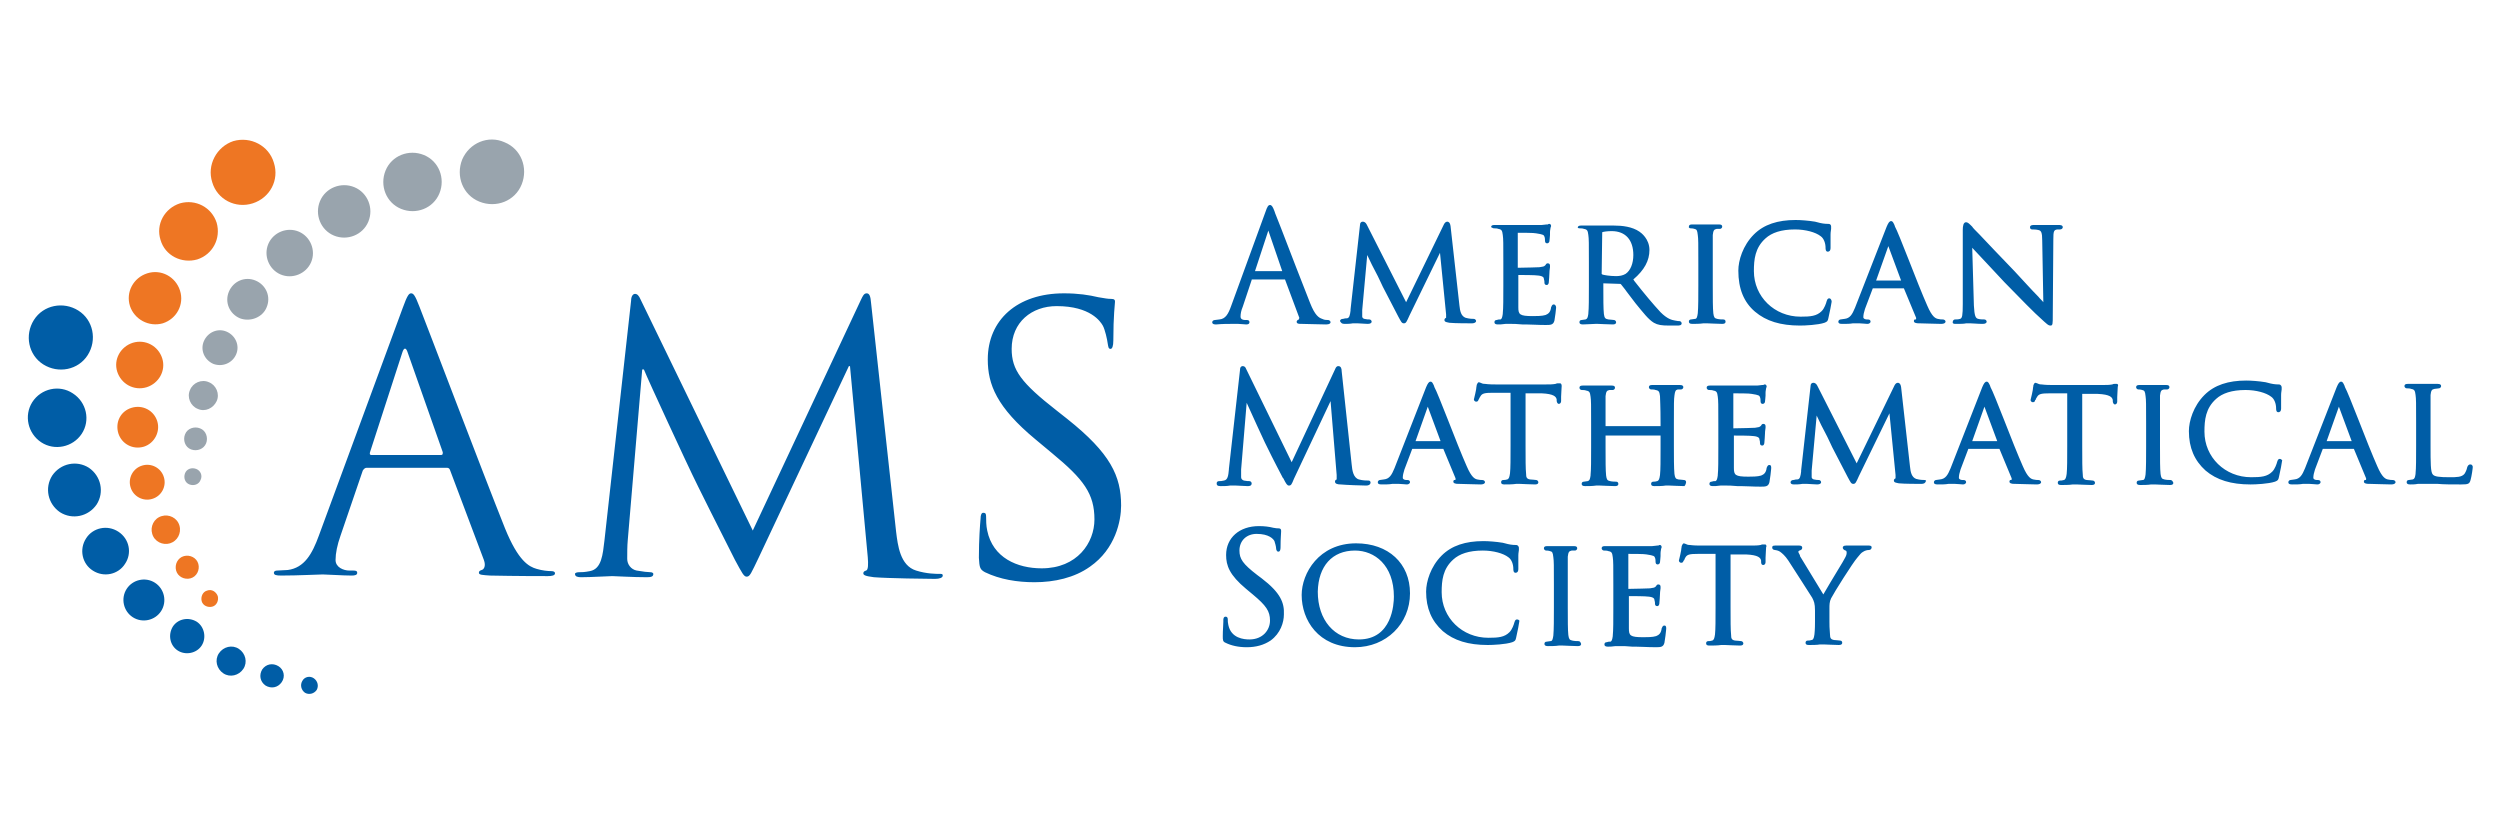 <?xml version="1.0" encoding="utf-8"?>
<!-- Generator: Adobe Illustrator 25.4.0, SVG Export Plug-In . SVG Version: 6.00 Build 0)  -->
<svg version="1.1" id="Layer_1" xmlns="http://www.w3.org/2000/svg" xmlns:xlink="http://www.w3.org/1999/xlink" x="0px" y="0px"
	 viewBox="0 0 450 150" style="enable-background:new 0 0 450 150;" xml:space="preserve">
<style type="text/css">
	.st0{fill:#EE7623;}
	.st1{fill:#99A4AD;}
	.st2{fill:#005DA6;}
</style>
<g>
	<path class="st0" d="M39.2,107.3c0.2,0.8-0.2,1.7-1,1.9c-0.8,0.2-1.7-0.2-1.9-1c-0.2-0.8,0.2-1.7,1-1.9
		C38.1,106,38.9,106.5,39.2,107.3 M29.3,58.2c2.5-0.8,3.9-3.4,3.1-5.9c-0.8-2.5-3.4-3.9-5.9-3.1s-3.9,3.4-3.1,5.9
		C24.2,57.5,26.8,58.9,29.3,58.2 M29.2,64.5c-0.7-2.2-3-3.5-5.3-2.8c-2.2,0.7-3.5,3-2.8,5.2c0.7,2.2,3,3.5,5.3,2.8
		C28.6,69,29.9,66.7,29.2,64.5 M28.3,75.8c-0.6-1.9-2.6-3-4.6-2.4s-3,2.6-2.4,4.6c0.6,1.9,2.6,3,4.6,2.4
		C27.8,79.8,28.9,77.7,28.3,75.8 M29.5,85.9c-0.5-1.7-2.3-2.6-3.9-2.1c-1.7,0.5-2.6,2.3-2.1,3.9c0.5,1.7,2.3,2.6,3.9,2.1
		C29.1,89.3,30,87.5,29.5,85.9 M32.3,94.6c-0.4-1.4-1.9-2.1-3.2-1.7c-1.4,0.4-2.1,1.9-1.7,3.2c0.4,1.4,1.9,2.1,3.2,1.7
		C31.9,97.4,32.7,96,32.3,94.6 M35.7,101.5c-0.3-1.1-1.5-1.7-2.6-1.4c-1.1,0.3-1.7,1.5-1.4,2.6c0.3,1.1,1.5,1.7,2.6,1.4
		C35.4,103.8,36,102.6,35.7,101.5 M35.5,46.7c2.8-0.9,4.3-3.8,3.5-6.6c-0.9-2.8-3.8-4.3-6.6-3.5c-2.8,0.9-4.4,3.8-3.5,6.6
		C29.7,46,32.7,47.5,35.5,46.7 M38.2,32.8c0.9,3.1,4.2,4.8,7.3,3.8s4.8-4.2,3.8-7.3c-0.9-3.1-4.2-4.8-7.3-3.9
		C39,26.4,37.2,29.7,38.2,32.8"/>
	<path class="st1" d="M36.1,86.4c-0.3,0.8-1.2,1.1-2,0.8c-0.8-0.3-1.1-1.2-0.8-2c0.3-0.8,1.2-1.1,2-0.8
		C36.1,84.7,36.5,85.6,36.1,86.4 M60.1,42.4c2.4,1,5.2-0.1,6.2-2.5c1-2.4-0.1-5.2-2.5-6.2c-2.4-1-5.2,0.1-6.2,2.5
		C56.6,38.6,57.7,41.4,60.1,42.4 M56,47.2c0.9-2.1-0.1-4.6-2.2-5.5c-2.1-0.9-4.6,0.1-5.5,2.2c-0.9,2.1,0.1,4.6,2.2,5.5
		C52.6,50.3,55.1,49.3,56,47.2 M48,55.3c0.8-1.9-0.1-4-2-4.8c-1.9-0.8-4,0.1-4.8,2c-0.8,1.9,0.1,4,2,4.8C45.1,58,47.3,57.1,48,55.3
		 M42.5,63.8c0.7-1.6-0.1-3.4-1.7-4.1c-1.6-0.7-3.4,0.1-4.1,1.7c-0.7,1.6,0.1,3.4,1.7,4.1C40,66.1,41.8,65.4,42.5,63.8 M39,72.2
		c0.6-1.3-0.1-2.9-1.4-3.4c-1.3-0.6-2.9,0.1-3.4,1.4c-0.6,1.3,0.1,2.9,1.4,3.4C36.9,74.2,38.4,73.5,39,72.2 M37.1,79.8
		c0.4-1,0-2.3-1.1-2.7c-1-0.4-2.3,0-2.7,1.1c-0.4,1,0,2.3,1.1,2.7C35.5,81.3,36.7,80.8,37.1,79.8 M72.2,37.6
		c2.7,1.1,5.8-0.1,6.9-2.8c1.1-2.7-0.1-5.8-2.8-6.9c-2.7-1.1-5.8,0.1-6.9,2.8C68.3,33.4,69.5,36.5,72.2,37.6 M83.2,28.7
		c-1.2,3,0.1,6.4,3.1,7.6c3,1.2,6.4-0.1,7.6-3.1s-0.1-6.4-3.1-7.6C87.9,24.3,84.5,25.7,83.2,28.7"/>
	<path class="st2" d="M56.5,122.1c0.7,0.5,0.9,1.4,0.5,2.1c-0.5,0.7-1.4,0.9-2.1,0.5c-0.7-0.5-0.9-1.4-0.5-2.1
		C54.8,121.8,55.8,121.6,56.5,122.1 M17.4,90.8c1.4-2.2,0.8-5.1-1.4-6.6c-2.2-1.4-5.1-0.8-6.6,1.4c-1.4,2.2-0.8,5.1,1.4,6.6
		C13,93.6,15.9,93,17.4,90.8 M21.3,95.7c-2-1.3-4.6-0.7-5.8,1.2c-1.3,2-0.7,4.6,1.2,5.8c2,1.3,4.6,0.7,5.8-1.2
		C23.8,99.6,23.3,97,21.3,95.7 M27.9,104.9c-1.7-1.1-4-0.6-5.1,1.1c-1.1,1.7-0.6,4,1.1,5.1c1.7,1.1,4,0.6,5.1-1.1
		C30.1,108.3,29.6,106,27.9,104.9 M35.4,111.9c-1.5-0.9-3.4-0.5-4.3,0.9c-0.9,1.5-0.5,3.4,0.9,4.3s3.4,0.5,4.3-0.9
		C37.2,114.8,36.8,112.8,35.4,111.9 M43,116.8c-1.2-0.8-2.8-0.4-3.6,0.8c-0.8,1.2-0.4,2.8,0.8,3.6c1.2,0.8,2.8,0.4,3.6-0.8
		C44.6,119.2,44.2,117.6,43,116.8 M50.1,119.9c-1-0.6-2.2-0.4-2.9,0.6c-0.6,1-0.4,2.2,0.6,2.9c1,0.6,2.2,0.4,2.9-0.6
		C51.4,121.8,51.1,120.5,50.1,119.9 M14.7,78.1c1.6-2.4,0.9-5.7-1.6-7.3c-2.4-1.6-5.7-0.9-7.3,1.6C4.3,74.8,5,78,7.4,79.6
		C9.8,81.2,13.1,80.5,14.7,78.1 M7.8,65.6c2.7,1.7,6.3,1,8-1.7c1.7-2.7,1-6.3-1.7-8c-2.7-1.7-6.3-1-8,1.7
		C4.4,60.3,5.1,63.9,7.8,65.6 M72.5,55.4c0.8-2.2,1.1-2.6,1.5-2.6s0.7,0.3,1.5,2.4c1,2.5,11.4,29.9,15.4,39.9
		c2.4,5.9,4.3,6.9,5.7,7.3c1,0.3,2,0.4,2.6,0.4c0.4,0,0.7,0.1,0.7,0.4c0,0.4-0.6,0.5-1.3,0.5c-1,0-5.8,0-10.4-0.1
		c-1.3-0.1-2-0.1-2-0.5c0-0.3,0.2-0.4,0.5-0.5c0.4-0.1,0.8-0.7,0.4-1.8l-6.1-16.2c-0.1-0.3-0.3-0.4-0.6-0.4H66
		c-0.3,0-0.5,0.2-0.7,0.5l-4,11.7c-0.6,1.7-0.9,3.2-0.9,4.4c0,1.3,1.4,1.9,2.5,1.9h0.7c0.5,0,0.7,0.1,0.7,0.4c0,0.4-0.4,0.5-1,0.5
		c-1.6,0-4.4-0.2-5.2-0.2s-4.4,0.2-7.5,0.2c-0.9,0-1.3-0.1-1.3-0.5c0-0.3,0.3-0.4,0.6-0.4c0.5,0,1.4-0.1,1.9-0.1
		c3-0.4,4.4-2.9,5.6-6.2L72.5,55.4z M79.4,81.9c0.3,0,0.3-0.2,0.3-0.5l-6.3-17.9c-0.3-1-0.7-1-1,0l-5.8,17.9c-0.1,0.3,0,0.5,0.2,0.5
		H79.4z M156.8,54.6c-0.1-1.3-0.3-1.8-0.8-1.8c-0.5,0-0.7,0.5-1,1.1l-19.5,41.6l-20.2-41.6c-0.3-0.7-0.6-1-1-1s-0.7,0.5-0.7,1.2
		l-4.8,43.2c-0.3,2.5-0.5,5.1-2.6,5.5c-1,0.2-1.5,0.2-2,0.2c-0.3,0-0.7,0.1-0.7,0.3c0,0.5,0.5,0.6,1.1,0.6c1.8,0,5-0.2,5.6-0.2
		c0.5,0,3.7,0.2,6.2,0.2c0.8,0,1.2-0.1,1.2-0.6c0-0.2-0.3-0.3-0.5-0.3c-0.4,0-1.4-0.1-2.5-0.3c-1-0.2-1.7-1.1-1.7-2.1
		c0-1.1,0-2.3,0.1-3.4l2.6-30.7h0.3c0.7,1.8,8.1,17.7,8.7,18.9c0.3,0.7,6,12.1,7.7,15.4c1.3,2.4,1.6,3,2.1,3c0.6,0,0.8-0.6,2.2-3.5
		l16.2-34.4h0.2l3.2,34.4c0.1,1.2,0.1,2.3-0.3,2.4c-0.3,0.1-0.5,0.2-0.5,0.5c0,0.3,0.3,0.5,1.9,0.7c2.5,0.2,9.6,0.3,11,0.3
		c0.8,0,1.4-0.2,1.4-0.6c0-0.3-0.2-0.3-0.5-0.3c-0.7,0-2.4,0-4.3-0.6c-2.9-0.9-3.3-4.6-3.6-7L156.8,54.6z M177.3,103
		c2.7,1.3,5.8,1.8,8.9,1.8c3.6,0,7.2-0.8,10-2.8c4.6-3.2,5.6-8.3,5.6-11c0-5.3-1.9-9.4-9.7-15.6l-1.9-1.5c-6.4-5-8.1-7.3-8.1-11.1
		c0-4.8,3.6-7.7,8.1-7.7c6.1,0,7.9,2.8,8.3,3.5c0.4,0.7,0.8,2.5,0.9,3.3c0.1,0.5,0.1,0.9,0.5,0.9c0.3,0,0.5-0.5,0.5-1.5
		c0-4.5,0.3-6.7,0.3-7c0-0.3-0.1-0.5-0.7-0.5s-1.1-0.1-2.3-0.3c-1.7-0.4-3.6-0.7-6.2-0.7c-8.4,0-13.7,4.8-13.7,11.9
		c0,4.5,1.6,8.6,8.6,14.4l3,2.5c5.7,4.7,7.6,7.3,7.6,11.9c0,4.2-3.1,8.8-9.5,8.8c-4.4,0-8.8-1.9-9.8-6.8c-0.2-0.9-0.2-1.9-0.2-2.5
		c0-0.5-0.1-0.7-0.5-0.7c-0.3,0-0.5,0.3-0.5,1.1c-0.1,1.1-0.3,3.7-0.3,7C176.3,102.2,176.4,102.5,177.3,103 M221.6,58.3
		c0.3,0,0.5,0,0.6,0c0.1,0,0.4,0,0.7,0c0.5,0,1,0.1,1.4,0.1c0.6,0,0.6-0.3,0.6-0.4c0-0.1,0-0.4-0.5-0.4h-0.3c-0.3,0-0.8-0.1-0.8-0.6
		c0-0.5,0.1-1.1,0.4-1.8l1.6-4.8c0-0.1,0-0.1,0.1-0.1l5.9,0l2.5,6.7c0.1,0.2,0.1,0.3,0,0.4c0,0,0,0.1,0,0.1
		c-0.3,0.1-0.4,0.3-0.4,0.4c0,0.4,0.4,0.4,0.9,0.4h0.1c1.2,0,2.7,0.1,4.3,0.1c0.6,0,0.8-0.2,0.8-0.4c0-0.1-0.1-0.4-0.5-0.4
		c-0.3,0-0.6,0-1-0.2c-0.6-0.2-1.3-0.6-2.2-2.9c-1.2-3-3.7-9.5-5.2-13.4c-0.6-1.6-1.1-2.7-1.2-3.1c-0.3-0.8-0.5-1.1-0.8-1.1
		c-0.3,0-0.5,0.3-0.8,1.2l-6.2,17c-0.5,1.4-1,2.3-2.1,2.4c-0.2,0-0.6,0.1-0.8,0.1c-0.3,0-0.5,0.2-0.5,0.4c0,0.4,0.5,0.4,0.7,0.4
		C220,58.3,221,58.3,221.6,58.3 M225.9,48.8l2.4-7.3l2.5,7.3H225.9z M242,58.3c0.4,0,1,0,1.5-0.1c0.2,0,0.5,0,0.5,0
		c0.1,0,0.2,0,0.4,0c0.5,0,1.2,0.1,1.8,0.1c0.5,0,0.7-0.2,0.7-0.4c0-0.2-0.2-0.4-0.4-0.4c-0.2,0-0.5,0-0.9-0.1
		c-0.4-0.1-0.4-0.4-0.4-0.4c0-0.4,0-0.8,0-1.2l0.9-9.9c0.4,0.9,1.2,2.5,1.9,3.8c0.4,0.8,0.7,1.5,0.9,1.9c0.6,1.2,2.2,4.2,2.8,5.4
		c0.5,0.9,0.6,1.2,1,1.2s0.5-0.3,1-1.4l5.5-11.3l1.1,11.1c0,0.3,0,0.5,0,0.6c-0.2,0.1-0.3,0.2-0.3,0.4c0,0.4,0.5,0.4,0.9,0.5
		c0.9,0.1,3.6,0.1,4.1,0.1c0.4,0,0.7-0.2,0.7-0.4c0-0.2-0.2-0.4-0.4-0.4s-0.8,0-1.5-0.2c-0.8-0.3-1-1.2-1.1-2.2l-1.6-14.3
		c-0.1-0.7-0.4-0.8-0.6-0.8c-0.3,0-0.5,0.3-0.6,0.5l-6.8,14l-7.1-14c-0.2-0.4-0.5-0.5-0.7-0.5c-0.3,0-0.5,0.2-0.5,0.6l-1.7,15.2
		l0,0.2c-0.1,0.8-0.2,1.4-0.7,1.4l-0.1,0c-0.3,0-0.4,0.1-0.6,0.1c-0.3,0-0.5,0.2-0.5,0.4C241.4,58.1,241.5,58.3,242,58.3
		 M268.9,41.1c0.2,0,0.6,0,0.8,0.1c0.6,0.1,0.7,0.3,0.8,1.1c0.1,0.7,0.1,1.4,0.1,5v4.1c0,2.3,0,4.1-0.1,5l0,0.1
		c-0.1,0.7-0.2,0.9-0.4,1c-0.1,0-0.2,0-0.3,0c-0.1,0-0.3,0.1-0.4,0.1c-0.3,0-0.4,0.2-0.4,0.4c0,0.2,0.1,0.4,0.6,0.4
		c0.3,0,0.8,0,1.4-0.1c0.5,0,1,0,1,0c0.4,0,1,0,2,0.1l0.6,0c1,0,2.1,0.1,3.6,0.1c0.9,0,1.4,0,1.6-0.8c0.1-0.5,0.3-2.1,0.3-2.3
		c0-0.5-0.3-0.6-0.4-0.6c-0.4,0-0.4,0.4-0.5,0.5c-0.1,0.9-0.5,1.2-1,1.4c-0.6,0.2-1.7,0.2-2.3,0.2c-2.4,0-2.6-0.3-2.6-1.6
		c0-0.3,0-1.8,0-2.9c0-0.4,0-0.8,0-1v-1.9c0.6,0,3,0,3.6,0.1c0.9,0.1,1,0.4,1,0.6c0.1,0.3,0.1,0.5,0.1,0.7c0,0.3,0.2,0.4,0.4,0.4
		c0.3,0,0.4-0.3,0.4-0.7c0-0.1,0.1-1,0.1-1.5c0-0.5,0.1-0.8,0.1-1c0-0.1,0-0.2,0-0.3c0-0.3-0.2-0.4-0.4-0.4c-0.2,0-0.3,0.1-0.4,0.3
		l-0.1,0.1c-0.2,0.2-0.4,0.2-1,0.3c-0.4,0-2.2,0.1-3.9,0.1v0v-6.3v0c0.6,0,3,0,3.3,0.1c1.3,0.2,1.4,0.3,1.5,0.6
		c0.1,0.2,0.1,0.6,0.1,0.7c0,0.5,0.3,0.5,0.4,0.5c0.2,0,0.4-0.2,0.4-0.4c0-0.2,0.1-0.7,0.1-1.1c0-0.2,0-0.4,0-0.5
		c0-0.4,0.1-0.6,0.1-0.8c0-0.1,0.1-0.2,0.1-0.3c0-0.3-0.2-0.4-0.3-0.4c-0.1,0-0.2,0-0.3,0.1c0,0-0.1,0-0.1,0l-0.1,0
		c-0.2,0-0.6,0.1-0.9,0.1c-0.3,0-2.1,0-5.4,0h-0.3c0,0-0.2,0-0.4,0c-0.6,0-1.6,0-2.4,0c-0.4,0-0.6,0.1-0.6,0.4
		C268.5,40.9,268.7,41.1,268.9,41.1 M284.3,41.1c0.2,0,0.6,0,0.8,0.1c0.6,0.1,0.7,0.3,0.8,1.1c0.1,0.7,0.1,1.4,0.1,5v4.1
		c0,2.3,0,4.1-0.1,5l0,0.1c-0.1,0.7-0.2,0.9-0.5,1c-0.2,0-0.5,0.1-0.7,0.1c-0.3,0-0.4,0.2-0.4,0.4c0,0.2,0.1,0.4,0.6,0.4
		c0.6,0,1.9-0.1,2.3-0.1h0.1c0,0,0.1,0,0.3,0c0.5,0,1.7,0.1,2.7,0.1c0.6,0,0.6-0.3,0.6-0.4c0-0.2-0.2-0.4-0.4-0.4
		c-0.2,0-0.7-0.1-1-0.1c-0.6-0.1-0.7-0.3-0.8-1c-0.1-0.9-0.1-2.7-0.1-5v-0.5l3,0.1c0.1,0,0.1,0,0.2,0.1c0.2,0.3,0.6,0.7,1,1.3
		c0.5,0.7,1.1,1.4,1.6,2.1c1.4,1.7,2.3,2.9,3.3,3.5c0.7,0.4,1.4,0.5,2.7,0.5h1.5c0.3,0,0.8,0,0.8-0.4c0-0.2-0.2-0.4-0.4-0.4
		c-0.1,0-0.4,0-0.8-0.1c-0.6-0.1-1.4-0.3-2.6-1.5c-1.3-1.4-2.9-3.3-4.7-5.6l-0.2-0.3c2-1.7,2.9-3.4,2.9-5.3c0-2-1.5-3.1-1.8-3.3
		c-1.3-0.9-3.1-1.1-4.6-1.1c-0.5,0-1.5,0-2.2,0c-0.4,0-0.7,0-0.8,0c0,0-0.2,0-0.4,0c-0.6,0-1.7,0-2.5,0c-0.4,0-0.6,0.1-0.6,0.4
		C283.8,40.9,284.1,41.1,284.3,41.1 M288.4,41.8C288.4,41.7,288.4,41.7,288.4,41.8c0.2-0.1,1-0.2,1.7-0.2c2.5,0,3.9,1.6,3.9,4.3
		c0,1.5-0.5,2.8-1.4,3.4c-0.5,0.3-1.1,0.4-1.7,0.4c-1.1,0-2.3-0.2-2.5-0.3c-0.1-0.1-0.1-0.1-0.1-0.1L288.4,41.8L288.4,41.8z
		 M304.3,41.1c0.1,0,0.4,0,0.7,0.1c0.4,0.1,0.5,0.2,0.6,1.1c0.1,0.7,0.1,1.4,0.1,5v4.1c0,1.8,0,4-0.1,5c-0.1,0.7-0.2,1-0.5,1
		c-0.2,0-0.5,0.1-0.7,0.1c-0.3,0-0.4,0.2-0.4,0.4c0,0.2,0.1,0.4,0.6,0.4s1.4,0,2-0.1c0.2,0,0.4,0,0.4,0c0,0,0.1,0,0.3,0
		c0.5,0,1.7,0.1,2.7,0.1c0.6,0,0.6-0.3,0.6-0.4c0-0.2-0.1-0.4-0.4-0.4c-0.2,0-0.7,0-1.1-0.1c-0.5-0.1-0.6-0.3-0.7-1
		c-0.1-0.9-0.1-2.7-0.1-5v-4.1c0-3.6,0-4.3,0-5c0.1-0.8,0.2-1,0.7-1.1c0.2,0,0.4,0,0.6,0c0.2,0,0.4-0.2,0.4-0.4
		c0-0.3-0.2-0.4-0.6-0.4c-0.5,0-1.5,0-2,0c-0.2,0-0.3,0-0.4,0c0,0-0.2,0-0.4,0c-0.5,0-1.5,0-2,0c-0.4,0-0.6,0.1-0.6,0.4
		C303.9,40.9,304.1,41.1,304.3,41.1 M315.9,56.1c2,1.7,4.6,2.5,8.1,2.5c0.9,0,3.2-0.1,4.4-0.5c0.5-0.2,0.6-0.3,0.7-0.8
		c0.2-0.8,0.6-2.9,0.6-3c0-0.3-0.2-0.6-0.4-0.6c-0.4,0-0.4,0.3-0.5,0.5c-0.1,0.4-0.4,1.3-0.9,1.8c-0.9,0.9-2,1-3.8,1
		c-4.7,0-8.4-3.6-8.4-8.2c0-2.1,0.2-4.2,2.1-5.9c1.1-1,2.8-1.6,5.3-1.6c1.9,0,3.7,0.5,4.6,1.2c0.6,0.4,0.9,1.3,0.9,2.1
		c0,0.2,0,0.7,0.4,0.7c0.2,0,0.5-0.1,0.5-0.7c0-0.2,0-0.6,0-1.2c0-0.4,0-0.9,0-1.2c0-0.5,0.1-0.8,0.1-1c0-0.2,0-0.3,0-0.4
		c0-0.1,0-0.5-0.5-0.5c-0.7,0-1.3-0.1-2-0.3l-0.4-0.1c-1.2-0.2-2.6-0.3-3.5-0.3c-3.2,0-5.7,0.8-7.5,2.6c-2,2-2.8,4.7-2.8,6.5
		C312.9,52,313.9,54.4,315.9,56.1 M331.6,58.3c0.7,0,1.4,0,1.9-0.1c0.2,0,0.4,0,0.5,0c0.1,0,0.4,0,0.7,0c0.5,0,1.1,0.1,1.4,0.1
		c0.5,0,0.6-0.3,0.6-0.4c0-0.2-0.1-0.4-0.5-0.4h-0.2c-0.2,0-0.6-0.1-0.6-0.4c0-0.4,0.1-0.9,0.3-1.5l1.4-3.7c0,0,0,0,0,0h5.6l2.2,5.3
		c0,0.1,0,0.2,0,0.2c0,0.1-0.1,0.1-0.1,0.1l-0.1,0c-0.1,0-0.2,0.1-0.2,0.3c0,0.3,0.4,0.4,0.9,0.4l0.2,0c1.1,0,2.4,0.1,3.8,0.1
		c0.7,0,0.8-0.3,0.8-0.4c0-0.2-0.2-0.4-0.5-0.4c-0.2,0-0.5,0-0.9-0.1c-0.4-0.1-1-0.3-1.9-2.4c-0.8-1.8-2.2-5.3-3.4-8.4
		c-1.1-2.8-2.1-5.3-2.4-5.8c0-0.1-0.1-0.2-0.1-0.3c-0.2-0.4-0.3-0.7-0.6-0.7s-0.5,0.3-0.8,1l-5.7,14.6c-0.5,1.2-0.9,1.9-1.9,2
		c-0.2,0-0.5,0.1-0.7,0.1c-0.2,0-0.4,0.2-0.4,0.4C330.9,58.2,331.1,58.3,331.6,58.3 M337.7,50.5l2.2-6.2l2.3,6.2H337.7z M352,58.3
		c0.8,0,1.5,0,1.9-0.1c0.2,0,0.3,0,0.4,0c0.1,0,0.2,0,0.4,0c0.5,0,1.2,0.1,2.2,0.1c0.5,0,0.7-0.2,0.7-0.4c0-0.2-0.2-0.4-0.4-0.4
		c-0.2,0-0.8,0-1.1-0.1c-0.5-0.1-0.7-0.5-0.8-2.4l-0.3-10.4c1.1,1.2,3.5,3.7,5.8,6.2c2.6,2.7,6,6.1,6.3,6.3c1.4,1.3,1.6,1.5,2,1.5
		c0.4,0,0.4-0.3,0.4-1.9l0.1-13.6c0-1.5,0.1-1.7,0.7-1.8c0.2,0,0.4,0,0.5,0c0.3,0,0.5-0.2,0.5-0.4c0-0.4-0.5-0.4-0.7-0.4
		c-0.6,0-1.2,0-1.6,0c-0.2,0-0.4,0-0.4,0c-0.1,0-0.3,0-0.5,0c-0.5,0-1.3,0-2,0c-0.2,0-0.7,0-0.7,0.4c0,0.3,0.2,0.4,0.4,0.4
		c0.2,0,0.7,0,1.1,0.1c0.5,0.1,0.7,0.4,0.7,1.9l0.2,11.1c-0.2-0.3-0.6-0.6-0.9-1c-1.2-1.2-2.8-3-4.3-4.6c-2.5-2.6-4.9-5.1-6.3-6.6
		c-0.7-0.7-1.2-1.2-1.3-1.4l-0.1-0.1c-0.4-0.4-0.7-0.7-1-0.7c-0.5,0-0.6,0.7-0.6,1.4v13.3c0,2.1-0.1,2.6-0.5,2.7
		c-0.3,0.1-0.7,0.1-0.9,0.1c-0.2,0-0.4,0.2-0.4,0.4C351.4,58.3,351.8,58.3,352,58.3 M240.6,85.5c0,0.4,0,0.7,0,0.8
		c-0.3,0.1-0.3,0.3-0.3,0.4c0,0.4,0.5,0.5,1,0.5c1,0.1,4,0.2,4.6,0.2c0.7,0,0.8-0.4,0.8-0.5c0-0.1,0-0.4-0.4-0.4c-0.3,0-1,0-1.7-0.2
		c-1-0.3-1.2-1.6-1.3-2.7l-1.8-16.8c0-0.4-0.1-0.9-0.6-0.9c-0.4,0-0.5,0.4-0.6,0.6l-7.8,16.7l-8.2-16.8c-0.1-0.3-0.3-0.5-0.6-0.5
		c-0.1,0-0.5,0-0.5,0.7l-2,17.8l0,0.1c-0.1,1.1-0.2,1.9-0.9,2c-0.4,0.1-0.6,0.1-0.8,0.1c-0.3,0-0.5,0.1-0.5,0.4s0.1,0.5,0.7,0.5
		c0.5,0,1.2,0,1.7-0.1c0.3,0,0.5,0,0.6,0c0.1,0,0.2,0,0.5,0c0.5,0,1.4,0.1,2.1,0.1c0.2,0,0.7,0,0.7-0.5c0-0.2-0.2-0.4-0.4-0.4
		c-0.2,0-0.5,0-1-0.1c-0.3-0.1-0.5-0.3-0.5-0.6c0-0.5,0-1,0-1.4l1-12c0.8,1.8,3.1,6.8,3.3,7.2l0.1,0.2c1.6,3.3,2.7,5.3,3.1,6.1
		l0.1,0.1c0.5,1,0.7,1.3,1,1.3c0.4,0,0.5-0.2,0.9-1.2l6.6-14L240.6,85.5z M262,86.1c0,0.1,0,0.2,0,0.2c0,0.1-0.1,0.1-0.1,0.1l-0.1,0
		c-0.1,0-0.2,0.1-0.2,0.3c0,0.3,0.4,0.4,0.9,0.4l0.2,0c1.1,0,2.4,0.1,3.8,0.1c0.7,0,0.8-0.3,0.8-0.4c0-0.2-0.2-0.4-0.5-0.4
		c-0.2,0-0.5,0-0.9-0.1c-0.4-0.1-1-0.3-1.9-2.4c-0.8-1.8-2.2-5.3-3.4-8.4c-1.1-2.8-2.1-5.3-2.4-5.8c0-0.1-0.1-0.2-0.1-0.3
		c-0.2-0.4-0.3-0.7-0.6-0.7s-0.5,0.3-0.8,1l-5.7,14.6c-0.5,1.2-0.9,1.9-1.9,2c-0.2,0-0.5,0.1-0.7,0.1c-0.2,0-0.4,0.2-0.4,0.4
		c0,0.3,0.2,0.4,0.7,0.4c0.7,0,1.4,0,1.9-0.1c0.2,0,0.4,0,0.5,0c0.1,0,0.4,0,0.7,0c0.5,0,1.1,0.1,1.4,0.1c0.5,0,0.6-0.3,0.6-0.4
		c0-0.2-0.1-0.4-0.5-0.4h-0.2c-0.2,0-0.6-0.1-0.6-0.4c0-0.4,0.1-0.9,0.3-1.5l1.4-3.7c0,0,0,0,0,0h5.6L262,86.1z M259.3,79.4h-4.5
		l2.2-6.2L259.3,79.4z M277.5,70.8c2.2,0.1,2.6,0.6,2.7,1.1l0,0.2c0,0.2,0.1,0.6,0.4,0.6c0.2,0,0.4-0.2,0.4-0.5c0-0.1,0-0.4,0-0.8
		c0-0.6,0.1-1.4,0.1-1.9c0-0.1,0-0.5-0.3-0.5c-0.1,0-0.2,0-0.4,0c-0.1,0-0.2,0-0.4,0.1c-0.5,0.1-1.1,0.1-1.7,0.1h-9.1
		c-0.3,0-1.2,0-1.9-0.1c-0.4,0-0.6-0.1-0.8-0.2c-0.1,0-0.2-0.1-0.3-0.1c-0.2,0-0.3,0.3-0.4,0.5l0,0.1c0,0.1-0.1,0.4-0.1,0.7
		c-0.2,1.1-0.4,1.7-0.4,1.8c0,0.2,0.2,0.4,0.4,0.4c0.2,0,0.4-0.1,0.4-0.3c0,0,0-0.1,0.1-0.1c0-0.1,0.1-0.3,0.3-0.6
		c0.3-0.5,0.8-0.6,2.2-0.6l3.2,0v9.5c0,2.3,0,4.1-0.1,5c-0.1,0.7-0.2,1-0.5,1.1c-0.3,0.1-0.5,0.1-0.7,0.1c-0.3,0-0.4,0.2-0.4,0.4
		c0,0.3,0.2,0.4,0.6,0.4c0.5,0,1.5,0,2.1-0.1c0.2,0,0.4,0,0.4,0s0.1,0,0.3,0c0.5,0,1.7,0.1,2.7,0.1c0.6,0,0.6-0.3,0.6-0.4
		c0-0.2-0.2-0.4-0.4-0.4c-0.2,0-0.7-0.1-1.1-0.1c-0.6-0.1-0.7-0.4-0.7-1c-0.1-0.9-0.1-2.7-0.1-5v-9.5L277.5,70.8z M303.5,86.8
		c0-0.2-0.1-0.4-0.4-0.4c-0.2,0-0.7-0.1-1-0.1c-0.5-0.1-0.6-0.3-0.7-1c-0.1-1-0.1-3.2-0.1-5v-4.1c0-3.6,0-4.3,0.1-5
		c0.1-0.8,0.2-1,0.6-1.1c0.3,0,0.4,0,0.6,0c0.2,0,0.4-0.2,0.4-0.4c0-0.2-0.1-0.4-0.6-0.4c-0.5,0-1.4,0-1.9,0c-0.2,0-0.4,0-0.4,0
		s-0.1,0-0.3,0c-0.5,0-1.6,0-2.4,0c-0.4,0-0.6,0.1-0.6,0.4c0,0.2,0.2,0.4,0.4,0.4c0.2,0,0.6,0,0.8,0.1c0.6,0.1,0.7,0.3,0.8,1.1
		c0,0.7,0.1,1.5,0.1,5v0.4h-9.9v-0.4c0-3.6,0-4.3,0-5c0.1-0.8,0.2-1,0.7-1.1c0.2,0,0.4,0,0.6,0c0.2,0,0.4-0.2,0.4-0.4
		c0-0.3-0.2-0.4-0.6-0.4c-0.5,0-1.5,0-2,0c-0.2,0-0.3,0-0.4,0s-0.2,0-0.4,0c-0.5,0-1.6,0-2.4,0c-0.4,0-0.6,0.1-0.6,0.4
		c0,0.2,0.2,0.4,0.4,0.4c0.2,0,0.6,0,0.8,0.1c0.6,0.1,0.7,0.3,0.8,1.1c0.1,0.7,0.1,1.4,0.1,5v4.1c0,2.3,0,4.1-0.1,5l0,0.1
		c-0.1,0.7-0.2,0.9-0.5,1c-0.2,0-0.5,0.1-0.7,0.1c-0.3,0-0.4,0.2-0.4,0.4c0,0.2,0.1,0.4,0.6,0.4s1.4,0,2-0.1c0.2,0,0.4,0,0.4,0
		c0,0,0.1,0,0.3,0c0.5,0,1.7,0.1,2.7,0.1c0.6,0,0.6-0.3,0.6-0.4c0-0.2-0.1-0.4-0.4-0.4c-0.2,0-0.7,0-1.1-0.1c-0.5-0.1-0.6-0.3-0.7-1
		c-0.1-0.9-0.1-2.7-0.1-5v-2.2h9.9v2.2c0,2.2,0,4-0.1,4.9c-0.1,0.7-0.2,1-0.5,1.1c-0.3,0.1-0.5,0.1-0.7,0.1c-0.3,0-0.4,0.2-0.4,0.4
		c0,0.3,0.2,0.4,0.6,0.4c0.5,0,1.5,0,2-0.1c0.2,0,0.3,0,0.4,0c0,0,0.1,0,0.3,0c0.5,0,1.7,0.1,2.7,0.1
		C303.4,87.3,303.5,86.9,303.5,86.8 M318.5,83.7c-0.4,0-0.4,0.4-0.5,0.5c-0.1,0.9-0.5,1.2-1,1.4c-0.6,0.2-1.7,0.2-2.3,0.2
		c-2.4,0-2.6-0.3-2.6-1.6c0-0.3,0-1.8,0-2.9c0-0.4,0-0.8,0-1v-1.9c0.6,0,3,0,3.6,0.1c0.9,0.1,1,0.4,1,0.6c0.1,0.3,0.1,0.5,0.1,0.7
		c0,0.3,0.2,0.4,0.4,0.4c0.3,0,0.4-0.3,0.4-0.7c0-0.1,0.1-1,0.1-1.5c0-0.5,0.1-0.8,0.1-1c0-0.1,0-0.2,0-0.3c0-0.3-0.2-0.4-0.4-0.4
		c-0.2,0-0.3,0.1-0.4,0.3l-0.1,0.1c-0.2,0.2-0.4,0.2-1,0.3c-0.4,0-2.2,0.1-3.9,0.1v0v-6.3v0c0.6,0,3,0,3.3,0.1
		c1.3,0.2,1.4,0.3,1.5,0.6c0.1,0.2,0.1,0.6,0.1,0.7c0,0.5,0.3,0.5,0.4,0.5c0.2,0,0.4-0.2,0.4-0.4c0-0.2,0.1-0.7,0.1-1.1
		c0-0.2,0-0.4,0-0.5c0-0.4,0.1-0.6,0.1-0.8c0-0.1,0.1-0.2,0.1-0.3c0-0.3-0.2-0.4-0.3-0.4c-0.1,0-0.2,0-0.3,0.1c0,0-0.1,0-0.1,0
		l-0.1,0c-0.2,0-0.6,0.1-0.9,0.1c-0.3,0-2.1,0-5.4,0h-0.3c0,0-0.2,0-0.4,0c-0.6,0-1.6,0-2.4,0c-0.4,0-0.6,0.1-0.6,0.4
		c0,0.2,0.2,0.4,0.4,0.4c0.2,0,0.6,0,0.8,0.1c0.6,0.1,0.7,0.3,0.8,1.1c0.1,0.7,0.1,1.4,0.1,5v4.1c0,2.3,0,4.1-0.1,5l0,0.1
		c-0.1,0.7-0.2,0.9-0.4,1c-0.1,0-0.2,0-0.3,0c-0.1,0-0.3,0.1-0.4,0.1c-0.3,0-0.4,0.2-0.4,0.4c0,0.2,0.1,0.4,0.6,0.4
		c0.3,0,0.8,0,1.4-0.1c0.5,0,1,0,1,0c0.4,0,1,0,2,0.1l0.6,0c1,0,2.1,0.1,3.6,0.1c0.9,0,1.4,0,1.6-0.8c0.1-0.5,0.3-2.1,0.3-2.3
		C318.9,83.7,318.6,83.7,318.5,83.7 M346.4,86.4c-0.2,0-0.8,0-1.5-0.2c-0.8-0.3-1-1.2-1.1-2.2l-1.6-14.3c-0.1-0.7-0.4-0.8-0.6-0.8
		c-0.3,0-0.5,0.3-0.6,0.5l-6.8,14l-7.1-14c-0.2-0.4-0.5-0.5-0.7-0.5c-0.3,0-0.5,0.2-0.5,0.6l-1.7,15.2l0,0.2
		c-0.1,0.8-0.2,1.4-0.7,1.4l-0.1,0c-0.3,0-0.4,0.1-0.6,0.1c-0.3,0-0.5,0.2-0.5,0.4c0,0.2,0.1,0.4,0.6,0.4c0.4,0,1,0,1.5-0.1
		c0.2,0,0.5,0,0.5,0c0.1,0,0.2,0,0.4,0c0.5,0,1.2,0.1,1.8,0.1c0.5,0,0.7-0.2,0.7-0.4c0-0.2-0.2-0.4-0.4-0.4c-0.2,0-0.5,0-0.9-0.1
		c-0.4-0.1-0.4-0.4-0.4-0.4c0-0.4,0-0.8,0-1.2l0.9-9.9c0.4,0.9,1.2,2.5,1.9,3.8c0.4,0.8,0.7,1.5,0.9,1.9c0.6,1.2,2.2,4.2,2.8,5.4
		c0.5,0.9,0.6,1.2,1,1.2s0.5-0.3,1-1.4l5.5-11.3l1.1,11.1c0,0.3,0,0.5,0,0.6c-0.2,0.1-0.3,0.2-0.3,0.4c0,0.4,0.5,0.4,0.9,0.5
		c0.9,0.1,3.6,0.1,4.1,0.1c0.4,0,0.7-0.2,0.7-0.4C346.8,86.6,346.7,86.4,346.4,86.4 M366.9,86.4c-0.2,0-0.5,0-0.9-0.1
		c-0.4-0.1-1-0.3-1.9-2.4c-0.8-1.8-2.2-5.3-3.4-8.4c-1.1-2.8-2.1-5.3-2.4-5.8c0-0.1-0.1-0.2-0.1-0.3c-0.2-0.4-0.3-0.7-0.6-0.7
		s-0.5,0.3-0.8,1l-5.7,14.6c-0.5,1.2-0.9,1.9-1.9,2c-0.2,0-0.5,0.1-0.7,0.1c-0.2,0-0.4,0.2-0.4,0.4c0,0.3,0.2,0.4,0.7,0.4
		c0.7,0,1.4,0,1.9-0.1c0.2,0,0.4,0,0.5,0c0.1,0,0.4,0,0.7,0c0.5,0,1.1,0.1,1.4,0.1c0.5,0,0.6-0.3,0.6-0.4c0-0.2-0.1-0.4-0.5-0.4
		h-0.2c-0.2,0-0.6-0.1-0.6-0.4c0-0.4,0.1-0.9,0.3-1.5l1.4-3.7c0,0,0,0,0,0h5.6l2.2,5.3c0,0.1,0,0.2,0,0.2c0,0.1-0.1,0.1-0.1,0.1
		l-0.1,0c-0.1,0-0.2,0.1-0.2,0.3c0,0.3,0.4,0.4,0.9,0.4l0.2,0c1.1,0,2.4,0.1,3.8,0.1c0.7,0,0.8-0.3,0.8-0.4
		C367.4,86.6,367.2,86.4,366.9,86.4 M359.5,79.4h-4.5l2.2-6.2L359.5,79.4z M381,69.1c-0.1,0-0.2,0-0.4,0c-0.1,0-0.2,0-0.4,0.1
		c-0.5,0.1-1.1,0.1-1.7,0.1h-9.1c-0.3,0-1.2,0-1.9-0.1c-0.4,0-0.6-0.1-0.8-0.2c-0.1,0-0.2-0.1-0.3-0.1c-0.2,0-0.3,0.2-0.4,0.5l0,0.1
		c0,0.1-0.1,0.4-0.1,0.7c-0.2,1.1-0.4,1.7-0.4,1.8c0,0.2,0.2,0.4,0.4,0.4c0.2,0,0.4-0.1,0.4-0.3c0,0,0-0.1,0.1-0.1
		c0-0.1,0.1-0.3,0.3-0.6c0.3-0.5,0.8-0.6,2.2-0.6l3.2,0v9.5c0,2.3,0,4.1-0.1,5c-0.1,0.7-0.2,1-0.5,1.1c-0.3,0.1-0.5,0.1-0.7,0.1
		c-0.3,0-0.4,0.2-0.4,0.4c0,0.3,0.2,0.4,0.6,0.4c0.5,0,1.5,0,2.1-0.1c0.2,0,0.4,0,0.4,0s0.1,0,0.3,0c0.5,0,1.7,0.1,2.7,0.1
		c0.6,0,0.6-0.3,0.6-0.4c0-0.2-0.2-0.4-0.4-0.4c-0.2,0-0.7-0.1-1.1-0.1c-0.6-0.1-0.7-0.4-0.7-1c-0.1-0.9-0.1-2.7-0.1-5v-9.5l2.8,0
		c2.2,0.1,2.6,0.6,2.7,1.1l0,0.2c0,0.2,0.1,0.6,0.4,0.6c0.2,0,0.4-0.2,0.4-0.5c0-0.1,0-0.4,0-0.8c0-0.6,0.1-1.4,0.1-1.9
		C381.3,69.4,381.3,69.1,381,69.1 M390.7,86.4c-0.2,0-0.7,0-1.1-0.1c-0.5-0.1-0.6-0.3-0.7-1c-0.1-0.9-0.1-2.7-0.1-5v-4.1
		c0-3.6,0-4.3,0-5c0.1-0.8,0.2-1,0.7-1.1c0.2,0,0.4,0,0.6,0c0.2,0,0.4-0.2,0.4-0.4c0-0.3-0.2-0.4-0.6-0.4c-0.5,0-1.5,0-2,0
		c-0.2,0-0.3,0-0.4,0c0,0-0.2,0-0.4,0c-0.5,0-1.5,0-2,0c-0.4,0-0.6,0.1-0.6,0.4c0,0.2,0.2,0.4,0.4,0.4c0.1,0,0.4,0,0.7,0.1
		c0.4,0.1,0.5,0.2,0.6,1.1c0.1,0.7,0.1,1.4,0.1,5v4.1c0,1.8,0,4-0.1,5c-0.1,0.7-0.2,1-0.5,1c-0.2,0-0.5,0.1-0.7,0.1
		c-0.3,0-0.4,0.2-0.4,0.4c0,0.2,0.1,0.4,0.6,0.4c0.5,0,1.4,0,2-0.1c0.2,0,0.4,0,0.4,0c0,0,0.1,0,0.3,0c0.5,0,1.7,0.1,2.7,0.1
		c0.6,0,0.6-0.3,0.6-0.4C391.1,86.6,390.9,86.4,390.7,86.4 M410.4,82.6c-0.4,0-0.4,0.3-0.5,0.5c-0.1,0.4-0.4,1.3-0.9,1.8
		c-0.9,0.9-2,1-3.8,1c-4.7,0-8.4-3.6-8.4-8.2c0-2.1,0.2-4.2,2.1-5.9c1.1-1,2.8-1.6,5.3-1.6c1.9,0,3.7,0.5,4.6,1.2
		c0.6,0.4,0.9,1.3,0.9,2.1c0,0.2,0,0.7,0.4,0.7c0.2,0,0.5-0.1,0.5-0.7c0-0.2,0-0.6,0-1.2c0-0.4,0-0.9,0-1.2c0-0.5,0.1-0.8,0.1-1
		c0-0.2,0-0.3,0-0.4c0-0.1-0.1-0.5-0.5-0.5c-0.7,0-1.3-0.1-2-0.3l-0.4-0.1c-1.2-0.2-2.6-0.3-3.5-0.3c-3.2,0-5.7,0.8-7.5,2.6
		c-2,2-2.8,4.7-2.8,6.5c0,3,1,5.3,3,7.1c2,1.7,4.6,2.5,8.1,2.5c0.9,0,3.2-0.1,4.4-0.5c0.5-0.2,0.6-0.3,0.7-0.8
		c0.2-0.8,0.6-2.9,0.6-3.1C410.8,82.9,410.6,82.6,410.4,82.6 M430.7,86.4c-0.2,0-0.5,0-0.9-0.1c-0.4-0.1-1-0.3-1.9-2.4
		c-0.8-1.8-2.2-5.3-3.4-8.4c-1.1-2.8-2.1-5.3-2.4-5.8c0-0.1-0.1-0.2-0.1-0.3c-0.2-0.4-0.3-0.7-0.6-0.7s-0.5,0.3-0.8,1l-5.7,14.6
		c-0.5,1.2-0.9,1.9-1.9,2c-0.2,0-0.5,0.1-0.7,0.1c-0.2,0-0.4,0.2-0.4,0.4c0,0.3,0.2,0.4,0.7,0.4c0.7,0,1.4,0,1.9-0.1
		c0.2,0,0.4,0,0.5,0c0.1,0,0.4,0,0.7,0c0.5,0,1.1,0.1,1.4,0.1c0.5,0,0.6-0.3,0.6-0.4c0-0.2-0.1-0.4-0.5-0.4h-0.2
		c-0.2,0-0.6-0.1-0.6-0.4c0-0.4,0.1-0.9,0.3-1.5l1.4-3.7c0,0,0,0,0,0h5.6l2.2,5.3c0,0.1,0,0.2,0,0.2c0,0.1-0.1,0.1-0.1,0.1l-0.1,0
		c-0.1,0-0.2,0.1-0.2,0.3c0,0.3,0.4,0.4,0.9,0.4l0.2,0c1.1,0,2.4,0.1,3.8,0.1c0.7,0,0.8-0.3,0.8-0.4C431.2,86.6,431,86.4,430.7,86.4
		 M423.3,79.4h-4.5l2.2-6.2L423.3,79.4z M444.6,83.6c-0.2,0-0.4,0.2-0.5,0.5c-0.1,0.5-0.3,0.9-0.5,1.2c-0.5,0.6-1.4,0.6-2.7,0.6
		c-1.8,0-2.7-0.1-3-0.5c-0.4-0.4-0.4-2.2-0.4-5.1v-4.2c0-3.6,0-4.3,0-5c0.1-0.8,0.2-1,0.7-1.1c0.3,0,0.6-0.1,0.8-0.1
		c0.2,0,0.4-0.2,0.4-0.4c0-0.2-0.1-0.4-0.6-0.4c-0.5,0-1.6,0-2.2,0c-0.2,0-0.4,0-0.4,0c0,0-0.2,0-0.4,0c-0.5,0-1.6,0-2.4,0
		c-0.4,0-0.6,0.1-0.6,0.4c0,0.2,0.2,0.4,0.4,0.4c0.2,0,0.6,0,0.8,0.1c0.6,0.1,0.7,0.3,0.8,1.1c0.1,0.7,0.1,1.4,0.1,5v4.1
		c0,2.3,0,4.1-0.1,5l0,0.1c-0.1,0.7-0.2,0.9-0.5,1c-0.2,0-0.5,0.1-0.7,0.1c-0.3,0-0.4,0.2-0.4,0.4c0,0.2,0.1,0.4,0.6,0.4
		c0.4,0,0.9,0,1.4-0.1c0.5,0,0.9,0,1,0l0,0c0.5,0,1.2,0,1.9,0l0.7,0c1.1,0.1,2.5,0.1,4.2,0.1c1.3,0,1.5-0.1,1.7-0.8
		c0.2-0.7,0.4-2.1,0.4-2.4C445,83.6,444.8,83.6,444.6,83.6 M227.1,104.1l-0.8-0.6c-2.6-2-3.2-2.9-3.2-4.4c0-1.8,1.3-3,3.1-3
		c2.2,0,3,0.9,3.2,1.3c0.1,0.3,0.3,1,0.3,1.3c0,0.2,0.1,0.6,0.4,0.6c0.4,0,0.4-0.6,0.4-0.9c0-1.5,0.1-2.3,0.1-2.7c0-0.1,0-0.2,0-0.2
		c0-0.3-0.2-0.4-0.5-0.4c-0.2,0-0.4,0-0.9-0.1c-0.8-0.2-1.6-0.3-2.6-0.3c-3.5,0-5.9,2.1-5.9,5.2c0,1.9,0.6,3.6,3.6,6.1l1.2,1
		c2.4,2,3.1,3,3.1,4.7c0,1.7-1.3,3.4-3.7,3.4c-1,0-3.3-0.2-3.8-2.6c-0.1-0.4-0.1-0.7-0.1-1c0-0.1,0-0.5-0.4-0.5
		c-0.4,0-0.4,0.5-0.4,0.6l0,0.3c0,0.6-0.1,1.5-0.1,2.6c0,0.7,0,1,0.5,1.2l0,0c1,0.5,2.3,0.8,3.8,0.8c1.7,0,3.1-0.4,4.3-1.2
		c1.8-1.3,2.4-3.3,2.4-4.7C231.2,108.5,230.5,106.7,227.1,104.1 M244.1,97.8c-6.7,0-9.8,5.4-9.8,9.3c0,4.5,3,9.4,9.6,9.4
		c5.6,0,9.9-4.2,9.9-9.7C253.8,101.4,249.9,97.8,244.1,97.8 M243.9,99.1c3.5,0,7,2.6,7,8.3c0,1.3-0.3,7.7-6.3,7.7
		c-4.4,0-7.4-3.5-7.4-8.6C237.3,101.9,239.8,99.1,243.9,99.1 M273.1,111.5c-0.4,0-0.4,0.3-0.5,0.5c-0.1,0.4-0.4,1.3-0.9,1.8
		c-0.9,0.9-2,1-3.8,1c-4.7,0-8.4-3.6-8.4-8.2c0-2.1,0.2-4.2,2.1-5.9c1.1-1,2.8-1.6,5.3-1.6c1.9,0,3.7,0.5,4.6,1.2
		c0.6,0.4,0.9,1.3,0.9,2.1c0,0.2,0,0.7,0.4,0.7c0.2,0,0.5-0.1,0.5-0.7c0-0.2,0-0.6,0-1.2c0-0.4,0-0.9,0-1.2c0-0.5,0.1-0.8,0.1-1
		c0-0.2,0-0.3,0-0.4c0-0.1-0.1-0.5-0.5-0.5c-0.7,0-1.3-0.1-2-0.3l-0.4-0.1c-1.2-0.2-2.6-0.3-3.5-0.3c-3.2,0-5.7,0.8-7.5,2.6
		c-2,2-2.8,4.7-2.8,6.5c0,3,1,5.3,3,7.1c2,1.7,4.6,2.5,8.1,2.5c0.9,0,3.2-0.1,4.4-0.5c0.5-0.2,0.6-0.3,0.7-0.8
		c0.2-0.8,0.6-2.9,0.6-3.1C273.5,111.8,273.4,111.5,273.1,111.5 M284.1,115.4c-0.2,0-0.7,0-1.1-0.1c-0.5-0.1-0.6-0.3-0.7-1
		c-0.1-0.9-0.1-2.7-0.1-5v-4.1c0-3.6,0-4.3,0-5c0.1-0.8,0.2-1,0.7-1.1c0.2,0,0.4,0,0.6,0c0.2,0,0.4-0.2,0.4-0.4
		c0-0.3-0.2-0.4-0.6-0.4c-0.5,0-1.5,0-2,0c-0.2,0-0.3,0-0.4,0c0,0-0.2,0-0.4,0c-0.5,0-1.5,0-2,0c-0.4,0-0.6,0.1-0.6,0.4
		c0,0.2,0.2,0.4,0.4,0.4c0.1,0,0.4,0,0.7,0.1c0.4,0.1,0.5,0.2,0.6,1.1c0.1,0.7,0.1,1.4,0.1,5v4.1c0,1.8,0,4-0.1,5
		c-0.1,0.7-0.2,1-0.5,1c-0.2,0-0.5,0.1-0.7,0.1c-0.3,0-0.4,0.2-0.4,0.4c0,0.2,0.1,0.4,0.6,0.4s1.4,0,2-0.1c0.2,0,0.4,0,0.4,0
		c0,0,0.1,0,0.3,0c0.5,0,1.7,0.1,2.7,0.1c0.6,0,0.6-0.3,0.6-0.4C284.5,115.6,284.4,115.4,284.1,115.4 M299.6,112.6
		c-0.4,0-0.4,0.4-0.5,0.5c-0.1,0.9-0.5,1.2-1,1.4c-0.6,0.2-1.7,0.2-2.3,0.2c-2.4,0-2.6-0.3-2.6-1.6c0-0.3,0-1.8,0-2.9
		c0-0.4,0-0.8,0-1v-1.9c0.6,0,3,0,3.6,0.1c0.9,0.1,1,0.4,1,0.6c0.1,0.3,0.1,0.5,0.1,0.7c0,0.3,0.2,0.4,0.4,0.4
		c0.3,0,0.4-0.3,0.4-0.7c0-0.1,0.1-1,0.1-1.5c0-0.5,0.1-0.8,0.1-1c0-0.1,0-0.2,0-0.3c0-0.3-0.2-0.4-0.4-0.4c-0.2,0-0.3,0.1-0.4,0.3
		l-0.1,0.1c-0.2,0.2-0.4,0.2-1,0.3c-0.4,0-2.2,0.1-3.9,0.1v0v-6.3v0c0.6,0,3,0,3.3,0.1c1.3,0.2,1.4,0.3,1.5,0.6
		c0.1,0.2,0.1,0.6,0.1,0.7c0,0.5,0.3,0.5,0.4,0.5c0.2,0,0.4-0.2,0.4-0.4c0-0.2,0.1-0.7,0.1-1.1c0-0.2,0-0.4,0-0.5
		c0-0.4,0.1-0.6,0.1-0.8c0-0.1,0.1-0.2,0.1-0.3c0-0.3-0.2-0.4-0.3-0.4c-0.1,0-0.2,0-0.3,0.1c0,0-0.1,0-0.1,0l-0.1,0
		c-0.2,0-0.6,0.1-0.9,0.1c-0.3,0-2.1,0-5.4,0h-0.3c0,0-0.2,0-0.4,0c-0.6,0-1.6,0-2.4,0c-0.4,0-0.6,0.1-0.6,0.4
		c0,0.2,0.2,0.4,0.4,0.4s0.6,0,0.8,0.1c0.6,0.1,0.7,0.3,0.8,1.1c0.1,0.7,0.1,1.4,0.1,5v4.1c0,2.3,0,4.1-0.1,5l0,0.1
		c-0.1,0.7-0.2,0.9-0.4,1c-0.1,0-0.2,0-0.3,0c-0.1,0-0.3,0.1-0.4,0.1c-0.3,0-0.4,0.2-0.4,0.4c0,0.2,0.1,0.4,0.6,0.4
		c0.3,0,0.8,0,1.4-0.1c0.5,0,1,0,1,0c0.4,0,1,0,2,0.1l0.6,0c1,0,2.1,0.1,3.6,0.1c0.9,0,1.4,0,1.6-0.8c0.1-0.5,0.3-2.1,0.3-2.3
		C300,112.6,299.7,112.6,299.6,112.6 M317.7,98c-0.1,0-0.2,0-0.4,0c-0.1,0-0.2,0-0.4,0.1c-0.5,0.1-1.1,0.1-1.7,0.1h-9.1
		c-0.3,0-1.2,0-1.9-0.1c-0.4,0-0.6-0.1-0.8-0.2c-0.1,0-0.2-0.1-0.3-0.1c-0.2,0-0.3,0.3-0.4,0.5l0,0.1c0,0.1-0.1,0.4-0.1,0.7
		c-0.2,1.1-0.4,1.7-0.4,1.8c0,0.2,0.2,0.4,0.4,0.4c0.2,0,0.4-0.1,0.4-0.3c0,0,0-0.1,0.1-0.1c0.1-0.1,0.1-0.3,0.3-0.6
		c0.3-0.5,0.8-0.6,2.2-0.6l3.2,0v9.5c0,2.3,0,4.1-0.1,5c-0.1,0.7-0.2,1-0.5,1.1c-0.3,0.1-0.5,0.1-0.7,0.1c-0.3,0-0.4,0.2-0.4,0.4
		c0,0.3,0.2,0.4,0.6,0.4c0.5,0,1.5,0,2.1-0.1c0.2,0,0.4,0,0.4,0s0.1,0,0.3,0c0.5,0,1.7,0.1,2.7,0.1c0.6,0,0.6-0.3,0.6-0.4
		c0-0.2-0.2-0.4-0.4-0.4c-0.2,0-0.7-0.1-1.1-0.1c-0.6-0.1-0.7-0.4-0.7-1c-0.1-0.9-0.1-2.7-0.1-5v-9.5l2.8,0c2.2,0.1,2.6,0.6,2.7,1.1
		l0,0.2c0,0.2,0,0.6,0.4,0.6c0.2,0,0.4-0.2,0.4-0.5c0-0.1,0-0.4,0-0.8c0-0.6,0.1-1.4,0.1-1.9C318,98.4,318,98,317.7,98 M336.4,98.2
		c-0.3,0-1.1,0-1.7,0c-0.4,0-0.6,0-0.7,0c-0.1,0-0.2,0-0.4,0c-0.4,0-0.9,0-1.3,0c-0.5,0-0.6,0.2-0.6,0.4c0,0.2,0.2,0.4,0.5,0.5
		c0.1,0,0.2,0.1,0.2,0.4c0,0.3-0.1,0.6-0.4,1.1c-0.1,0.2-0.5,0.9-1,1.7c-1,1.6-2.2,3.7-2.8,4.7l-4.2-6.9l0-0.1
		c-0.1-0.3-0.3-0.5-0.3-0.7c0,0,0-0.1,0.2-0.2c0.3-0.1,0.5-0.2,0.5-0.5c0-0.4-0.4-0.4-0.6-0.4c-0.7,0-1.3,0-1.7,0
		c-0.2,0-0.3,0-0.3,0c0,0-0.2,0-0.5,0c-0.6,0-1.5,0-1.8,0c-0.5,0-0.5,0.2-0.5,0.4c0,0.2,0.2,0.4,0.5,0.4c0.1,0,0.6,0.1,0.9,0.3
		c0.4,0.3,0.9,0.7,1.5,1.6c0.8,1.2,4.1,6.4,4.3,6.7c0.3,0.6,0.5,1,0.5,2.3v2c0,0.4,0,1.4-0.1,2.3c-0.1,0.8-0.3,1-0.5,1
		c-0.3,0.1-0.5,0.1-0.7,0.1c-0.3,0-0.4,0.2-0.4,0.4c0,0.3,0.2,0.4,0.6,0.4c0.5,0,1.5,0,2-0.1c0.2,0,0.3,0,0.4,0s0.1,0,0.3,0
		c0.6,0,1.7,0.1,2.7,0.1c0.5,0,0.6-0.2,0.6-0.4c0-0.2-0.1-0.4-0.4-0.4c-0.2,0-0.7-0.1-1.1-0.1c-0.5-0.1-0.7-0.3-0.7-1
		c-0.1-1-0.1-1.9-0.1-2.3v-2c0-0.1,0-0.3,0-0.4c0-0.6,0-1.2,0.3-1.8c0.5-1,3.9-6.4,4.7-7.3c0.5-0.6,0.7-0.9,1.1-1.1
		c0.3-0.2,0.7-0.3,1-0.3c0.3,0,0.5-0.2,0.5-0.5C336.9,98.3,336.7,98.2,336.4,98.2"/>
</g>
</svg>
